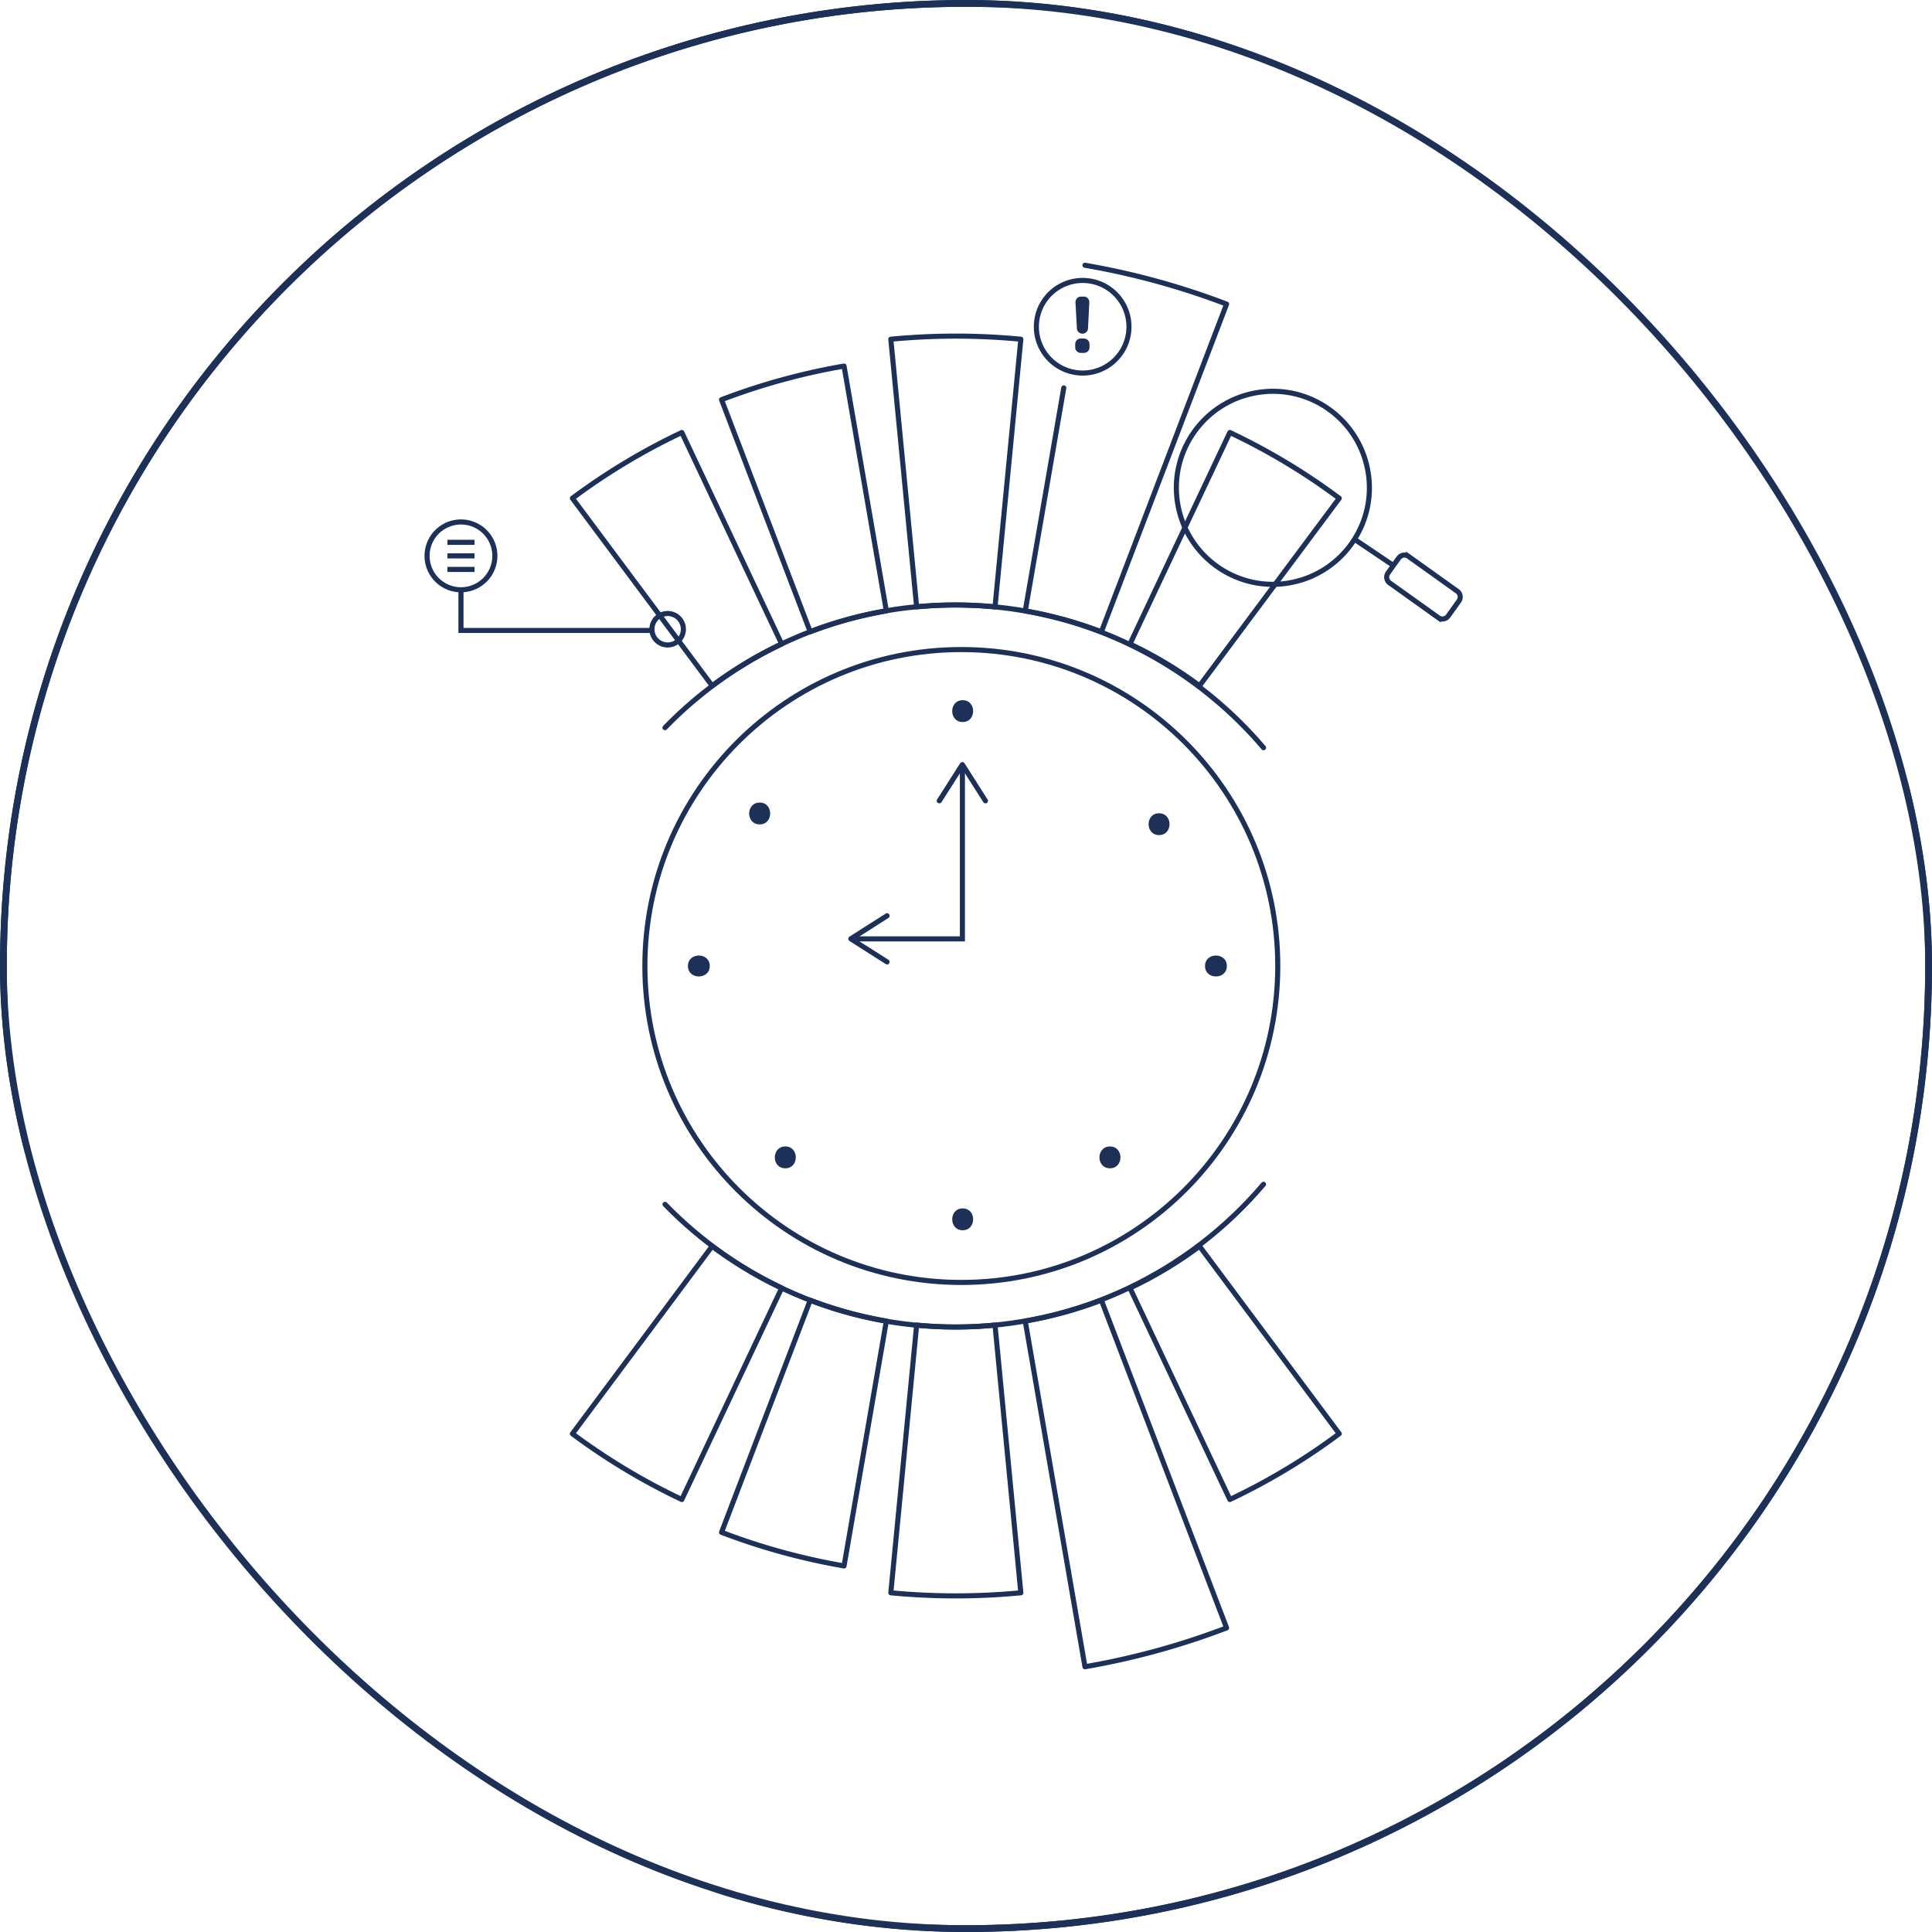 <svg xmlns="http://www.w3.org/2000/svg" width="285" height="285" fill="none"><g clip-path="url(#a)"><g clip-path="url(#b)"><path fill="#1D3058" d="M142.5 1c37.8 0 73.33 14.72 100.06 41.44C269.29 69.17 284 104.7 284 142.5c0 37.8-14.72 73.33-41.44 100.06C215.84 269.29 180.3 284 142.5 284c-37.8 0-73.33-14.72-100.06-41.44C15.72 215.83 1 180.3 1 142.5c0-37.8 14.72-73.33 41.44-100.06C69.17 15.72 104.7 1 142.5 1Zm0-1C106.03 0 69.56 13.91 41.74 41.74c-55.65 55.65-55.65 145.88 0 201.53 27.82 27.82 64.29 41.74 100.76 41.74s72.94-13.91 100.76-41.74c55.65-55.65 55.65-145.88 0-201.53C215.44 13.91 178.97 0 142.5 0Z"/><path stroke="#1D3058" stroke-miterlimit="10" stroke-width=".75" d="M141.81 189.18c25.781 0 46.68-20.899 46.68-46.68 0-25.78-20.899-46.68-46.68-46.68s-46.68 20.9-46.68 46.68c0 25.781 20.899 46.68 46.68 46.68Z"/><path stroke="#1D3058" stroke-linecap="round" stroke-linejoin="round" stroke-width=".75" d="M84.44 73.5a95.036 95.036 0 0 1 16.14-9.7L115.31 95c-3.57 1.68-7 3.74-10.26 6.16L84.44 73.5ZM106.44 58.96c5.88-2.25 11.94-3.9 18.07-4.96l6.24 36.12c-3.81.66-7.58 1.68-11.23 3.08-4.36-11.41-8.72-22.83-13.08-34.24ZM131.41 50.04c6.38-.61 12.8-.61 19.18 0l-3.81 39.49c-3.84-.37-7.72-.37-11.56 0l-3.81-39.49ZM160.05 39.13c7.09 1.22 14.09 3.13 20.89 5.73-6.16 16.11-12.31 32.23-18.47 48.34-3.66-1.4-7.42-2.42-11.23-3.08 1.897-10.968 3.789-21.931 5.683-32.896M181.42 63.8a94.393 94.393 0 0 1 16.14 9.7l-20.61 27.66A59.871 59.871 0 0 0 166.69 95l14.73-31.2Z"/><path stroke="#1D3058" stroke-linecap="round" stroke-linejoin="round" stroke-width=".75" d="M98.1 107.34c10.84-11.16 26.01-18.1 42.8-18.1 18.23 0 34.55 8.18 45.49 21.06M84.44 211.5a95.036 95.036 0 0 0 16.14 9.7l14.73-31.2c-3.57-1.68-7-3.74-10.26-6.16L84.44 211.5ZM106.44 226.04c5.88 2.25 11.94 3.9 18.07 4.96l6.24-36.12c-3.81-.66-7.58-1.68-11.23-3.08-4.36 11.41-8.72 22.83-13.08 34.24ZM131.41 234.96c6.38.61 12.8.61 19.18 0l-3.81-39.49c-3.84.37-7.72.37-11.56 0l-3.81 39.49ZM160.05 245.87c7.09-1.22 14.09-3.13 20.89-5.73-6.16-16.11-12.31-32.23-18.47-48.34-3.66 1.4-7.42 2.42-11.23 3.08 2.94 17 5.87 33.99 8.81 50.99ZM181.42 221.2a94.393 94.393 0 0 0 16.14-9.7l-20.61-27.66a59.883 59.883 0 0 1-10.26 6.16l14.73 31.2Z"/><path stroke="#1D3058" stroke-linecap="round" stroke-linejoin="round" stroke-width=".75" d="M98.1 177.66c10.84 11.16 26.01 18.1 42.8 18.1 18.23 0 34.55-8.18 45.49-21.06"/><path stroke="#1D3058" stroke-miterlimit="10" stroke-width=".75" d="m199.87 79.59 5.65 3.81M206.332 82.32l-1.581 2.213a1.04 1.04 0 0 0 .242 1.45l7.185 5.133a1.04 1.04 0 0 0 1.451-.242l1.581-2.213a1.04 1.04 0 0 0-.242-1.45l-7.185-5.133a1.04 1.04 0 0 0-1.451.241ZM185.43 57.92c-7.76 1.29-13 8.63-11.7 16.38 1.3 7.75 8.63 13 16.38 11.7 7.75-1.3 13-8.63 11.7-16.38-1.29-7.76-8.63-13-16.38-11.7Z"/><path fill="#1D3058" d="M112.07 121.61c2.06 0 2.06-3.22 0-3.22s-2.09 3.22 0 3.22ZM115.85 172.34c2.06 0 2.06-3.22 0-3.22s-2.09 3.22 0 3.22ZM170.98 123.19c2.06 0 2.06-3.22 0-3.22s-2.06 3.22 0 3.22ZM163.74 172.34c2.06 0 2.06-3.22 0-3.22s-2.09 3.22 0 3.22ZM142.01 106.51c2.06 0 2.06-3.22 0-3.22s-2.06 3.22 0 3.22ZM142.01 181.48c2.06 0 2.06-3.22 0-3.22s-2.06 3.22 0 3.22ZM177.76 142.5c0 2.06 3.22 2.06 3.22 0s-3.22-2.06-3.22 0ZM101.48 142.5c0 2.06 3.22 2.06 3.22 0s-3.22-2.06-3.22 0Z"/><path stroke="#1D3058" stroke-miterlimit="10" stroke-width=".75" d="M141.97 113.32v25.18h-15.93"/><path fill="#1D3058" d="M138.37 118.45c.17.11.41.06.52-.12l3.08-4.84 3.08 4.84c.11.18.34.23.52.12.18-.11.22-.34.11-.52l-3.4-5.34a.373.373 0 0 0-.32-.17c-.13 0-.25.07-.32.17l-3.4 5.34a.36.36 0 0 0-.06.2c0 .12.06.25.17.32h.02ZM131.17 134.9c.11.17.06.41-.12.52l-4.84 3.08 4.84 3.08c.18.11.23.34.12.52-.11.18-.34.22-.52.11l-5.34-3.4a.373.373 0 0 1-.17-.32c0-.13.07-.25.17-.32l5.34-3.4a.36.36 0 0 1 .2-.06c.12 0 .25.06.32.17v.02Z"/><path stroke="#1D3058" stroke-miterlimit="10" stroke-width=".75" d="M159.71 55.03a6.83 6.83 0 1 0 0-13.66 6.83 6.83 0 0 0 0 13.66Z"/><path fill="#1D3058" d="M159.9 49.94h-.47a.82.82 0 0 0-.82.82v.48c0 .453.367.82.82.82h.47a.82.82 0 0 0 .82-.82v-.48a.82.82 0 0 0-.82-.82ZM160.69 44.61l-.19 3.84a.81.81 0 0 1-.83.77c-.43 0-.79-.34-.81-.77l-.21-3.84c-.02-.45.32-.83.77-.86h.42c.45-.02.83.33.85.78v.08Z"/><path stroke="#1D3058" stroke-miterlimit="10" stroke-width=".75" d="M96 93H68v-6M68 87a5 5 0 1 0 0-10 5 5 0 0 0 0 10ZM66 80h4M66 82h4M66 84h4M98.49 95.14a2.32 2.32 0 1 0 0-4.64 2.32 2.32 0 0 0 0 4.64Z"/></g></g><rect width="284" height="284" x=".5" y=".5" stroke="#1D3058" rx="142"/><defs><clipPath id="a"><rect width="285" height="285" fill="#fff" rx="142.5"/></clipPath><clipPath id="b"><path fill="#fff" d="M0 0h285v285H0z"/></clipPath></defs></svg>